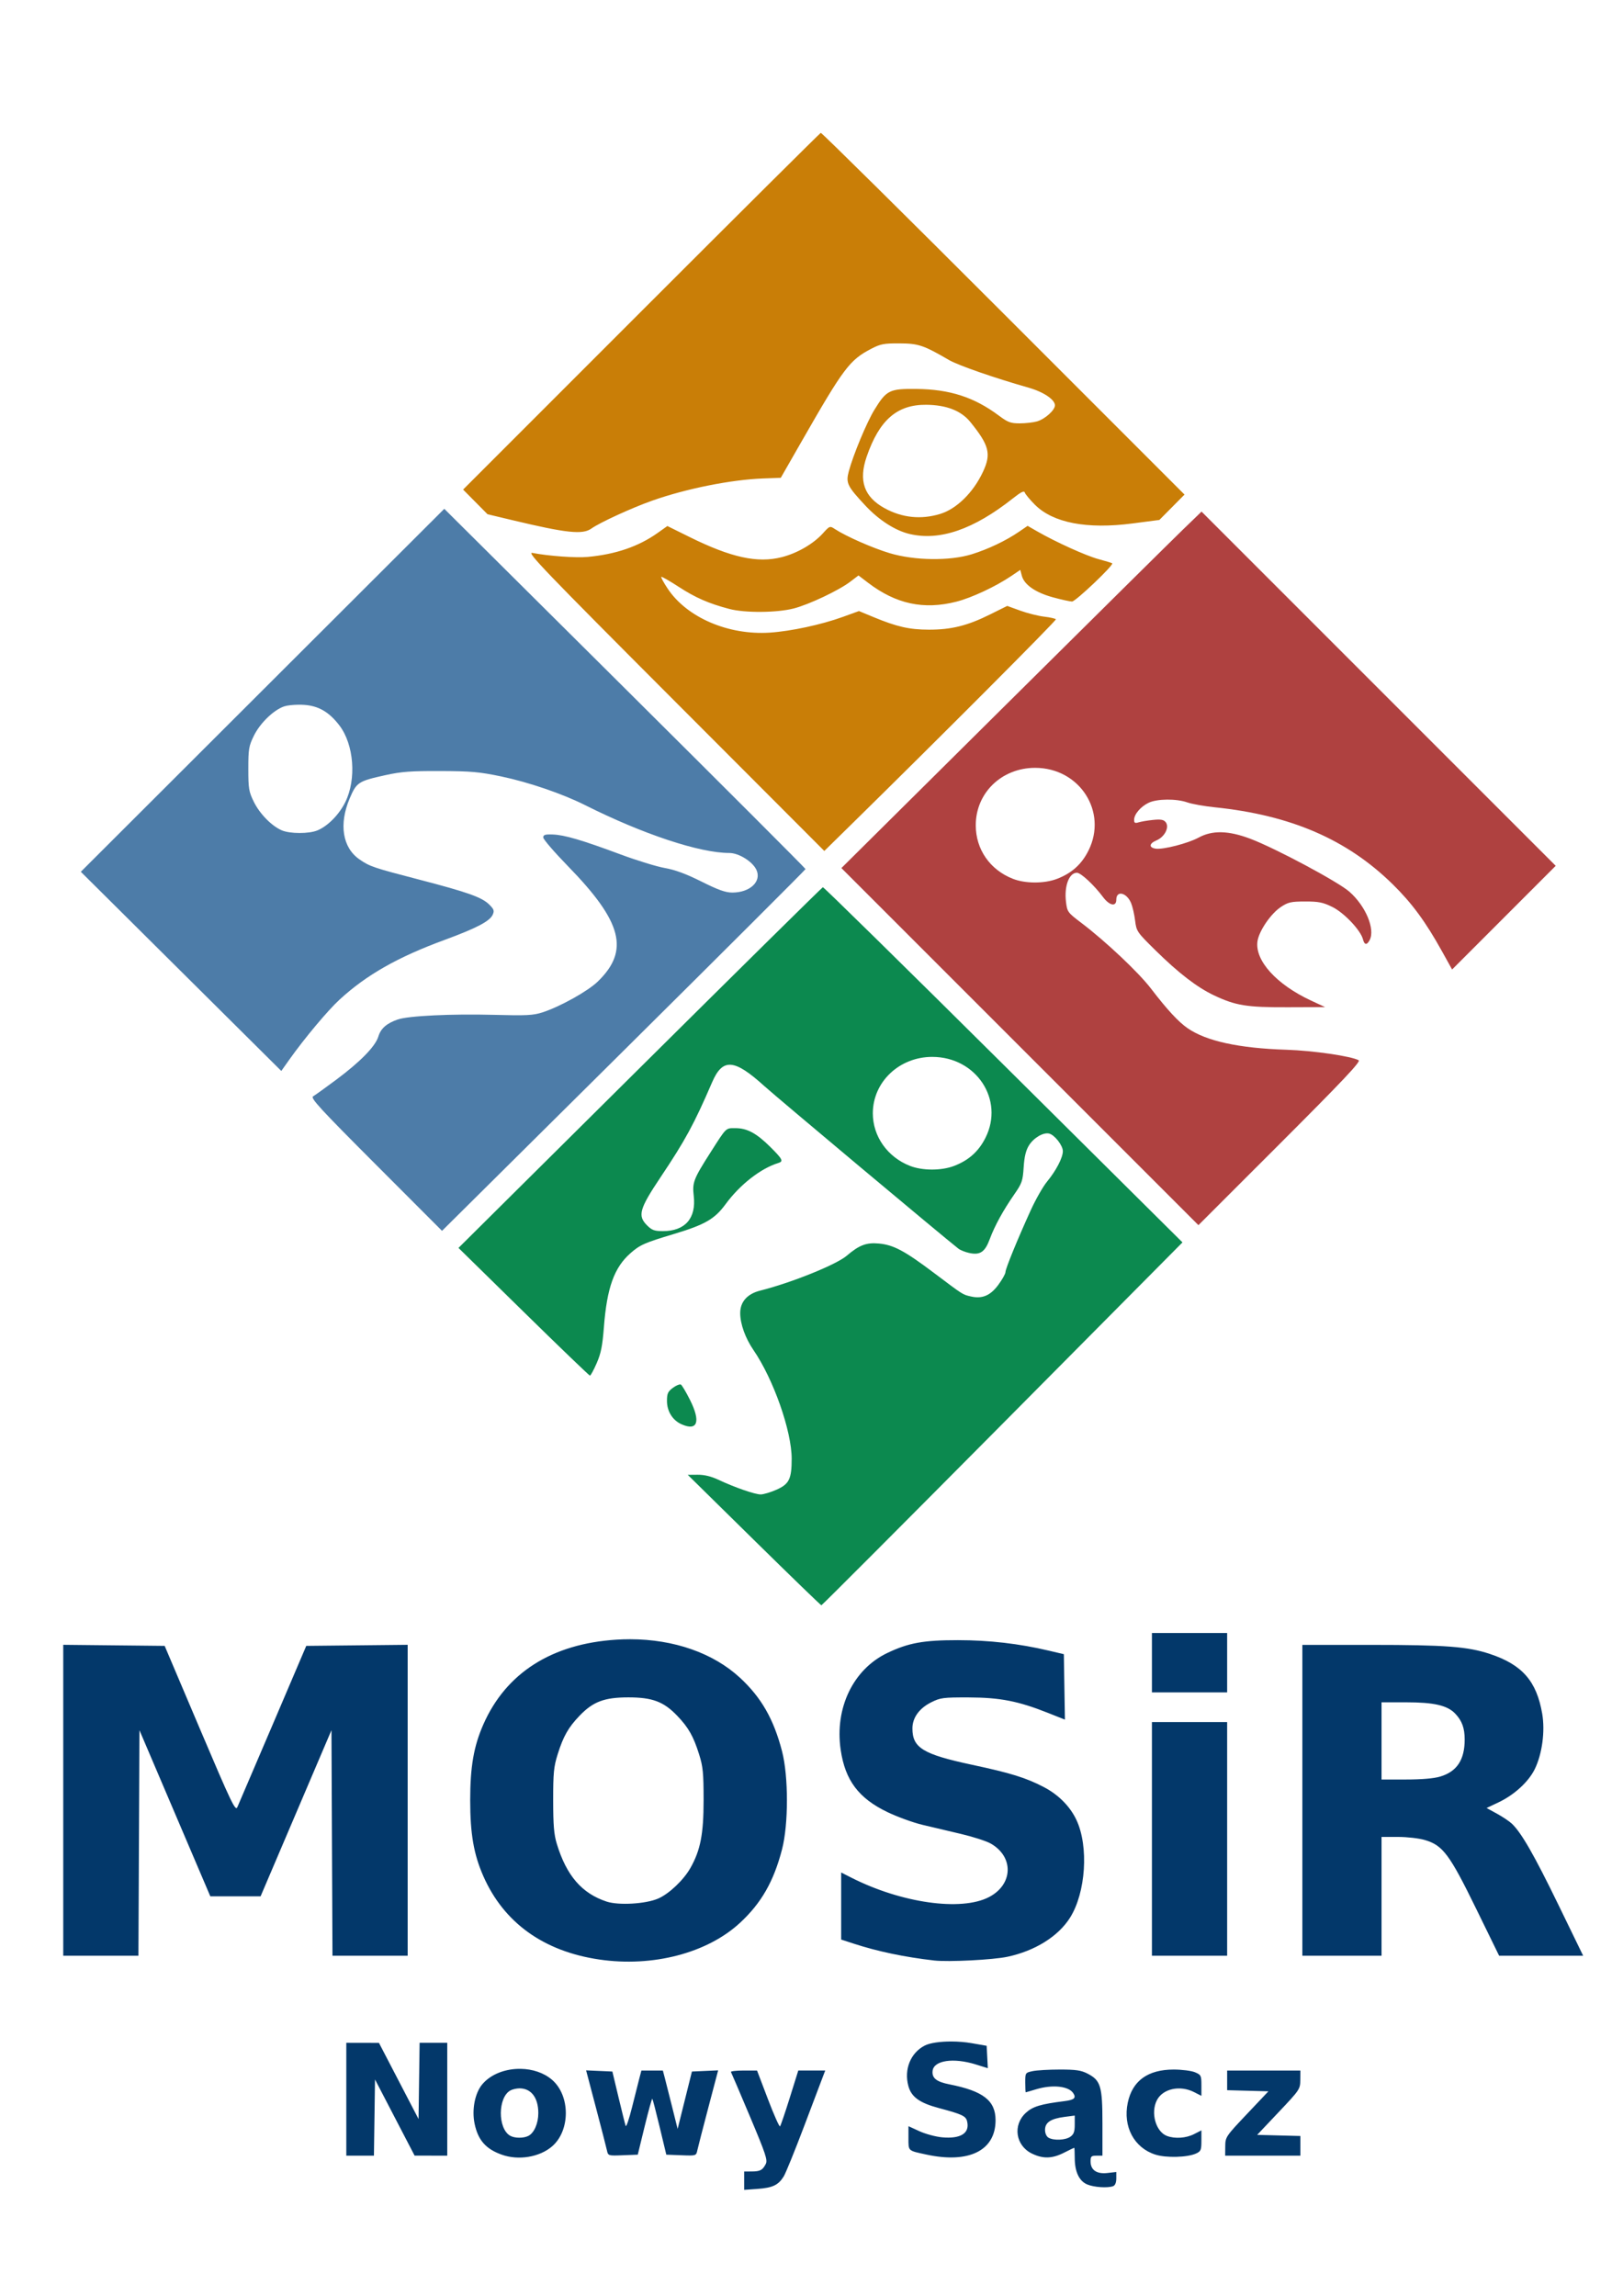 <?xml version="1.0" encoding="UTF-8" standalone="no"?>
<!-- Created with Inkscape (http://www.inkscape.org/) -->

<svg
   xmlns:dc="http://purl.org/dc/elements/1.1/"
   xmlns:cc="http://creativecommons.org/ns#"
   xmlns:rdf="http://www.w3.org/1999/02/22-rdf-syntax-ns#"
   xmlns:svg="http://www.w3.org/2000/svg"
   xmlns="http://www.w3.org/2000/svg"
   xmlns:sodipodi="http://sodipodi.sourceforge.net/DTD/sodipodi-0.dtd"
   xmlns:inkscape="http://www.inkscape.org/namespaces/inkscape"
   width="210mm"
   height="297mm"
   viewBox="0 0 744.094 1052.362"
   id="svg3539"
   version="1.1"
   inkscape:version="0.91 r13725"
   sodipodi:docname="mosir logo.svg">
  <defs
     id="defs3541" />
  <sodipodi:namedview
     id="base"
     pagecolor="#ffffff"
     bordercolor="#666666"
     borderopacity="1.0"
     inkscape:pageopacity="0.0"
     inkscape:pageshadow="2"
     inkscape:zoom="1.2777255"
     inkscape:cx="385.96857"
     inkscape:cy="696.17292"
     inkscape:document-units="px"
     inkscape:current-layer="layer1"
     showgrid="false"
     inkscape:window-width="1440"
     inkscape:window-height="853"
     inkscape:window-x="-4"
     inkscape:window-y="-4"
     inkscape:window-maximized="1" />
  <g
     inkscape:label="Layer 1"
     inkscape:groupmode="layer"
     id="layer1">
    <g
       id="g3516"
       transform="matrix(0.726,0,0,0.726,1788.231,437.35)">
      <path
         id="path3499"
         transform="translate(0,-7.6293945e-6)"
         d="m -1862.262,686.551 c -7.103,-0.024 -13.635,0.883 -16.932,2.588 -8.928,4.617 -13.134,15.015 -10.312,25.494 1.874,6.96 7.101,10.722 19.461,14.004 14.304,3.798 16.801,4.958 17.613,8.195 1.895,7.551 -3.872,11.303 -15.725,10.229 -4.061,-0.368 -10.511,-2.102 -14.332,-3.852 l -6.947,-3.182 0,7.471 c 0,8.35 -0.503,7.885 11.254,10.434 26.917,5.834 43.746,-2.5 43.746,-21.664 0,-12.378 -7.771,-18.43 -29.062,-22.635 -8.305,-1.64 -11.229,-3.981 -10.693,-8.559 0.772,-6.598 13.11,-8.433 27.203,-4.047 l 7.67,2.387 -0.371,-7.074 -0.371,-7.074 -9.375,-1.637 c -4.097,-0.715 -8.565,-1.064 -12.826,-1.078 z m -382.174,0.84 0,35.625 0,35.623 8.723,0 8.723,0 0.34,-24.062 0.34,-24.062 12.5,24.041 12.5,24.041 10.312,0.021 10.312,0.023 0,-35.625 0,-35.625 -8.725,0 -8.723,0 -0.34,24.062 -0.338,24.062 -12.5,-24.041 -12.5,-24.041 -10.312,-0.021 -10.312,-0.021 z m 110.17,16.43 c -9.328,-0.166 -18.76,3.172 -24.295,9.75 -4.665,5.544 -6.713,16.032 -4.859,24.893 2.171,10.379 7.073,15.961 17.182,19.562 10.533,3.752 23.771,1.575 31.703,-5.215 11.648,-9.97 11.628,-32.138 -0.037,-42.123 -5.246,-4.49 -12.438,-6.738 -19.693,-6.867 z m 340.455,0.445 c -6.875,0 -14.609,0.447 -17.188,0.994 -4.652,0.987 -4.688,1.041 -4.688,7.188 0,3.406 0.141,6.192 0.312,6.18 0.172,-0.007 3.072,-0.851 6.447,-1.875 10.317,-3.13 20.541,-2.094 23.533,2.387 2.045,3.063 0.68,4.301 -5.605,5.078 -14.873,1.84 -19.946,3.375 -24.289,7.355 -8.457,7.751 -6.511,20.741 3.861,25.762 6.991,3.384 12.748,3.224 20.215,-0.564 3.382,-1.716 6.291,-3.125 6.463,-3.125 0.172,-0.003 0.312,2.826 0.312,6.285 0,8.737 2.721,14.634 7.764,16.826 l 0,0 c 4.258,1.849 13.053,2.449 16.504,1.125 1.245,-0.478 1.978,-2.271 1.978,-4.846 l 0,-4.088 -5.656,0.637 c -6.778,0.764 -10.594,-1.898 -10.594,-7.389 0,-3.118 0.462,-3.555 3.75,-3.555 l 3.75,0 0,-20.312 c 0,-23.563 -1.082,-27.191 -9.373,-31.479 -4.077,-2.109 -7.306,-2.584 -17.5,-2.584 z m 71.875,0 c -16.322,0 -26.1,7.064 -29.016,20.965 -3.148,15.009 3.983,28.422 17.398,32.725 6.772,2.172 20.258,1.821 25.725,-0.67 3.061,-1.395 3.393,-2.186 3.393,-8.086 l 0,-6.539 -4.641,2.365 c -5.067,2.583 -12.131,3.054 -17.152,1.145 -7.045,-2.679 -10.399,-14.667 -6.312,-22.57 3.762,-7.275 14.58,-9.624 23.465,-5.094 l 4.641,2.365 0,-6.59 c 0,-6.248 -0.21,-6.677 -4.062,-8.303 -2.234,-0.943 -8.281,-1.713 -13.438,-1.713 z M -2093,704.779 l 6.191,23.492 c 3.405,12.921 6.531,25.063 6.947,26.98 0.755,3.481 0.775,3.486 10.121,3.125 l 9.363,-0.361 4.356,-17.887 c 2.396,-9.837 4.571,-17.672 4.832,-17.41 0.261,0.261 2.355,8.311 4.652,17.887 l 4.178,17.41 9.42,0.361 c 9.408,0.362 9.422,0.357 10.178,-3.125 0.416,-1.918 3.542,-14.06 6.947,-26.98 l 6.191,-23.492 -8.277,0.367 -8.279,0.369 -4.516,18.125 -4.516,18.125 -3.426,-13.75 c -1.883,-7.562 -3.98,-15.859 -4.66,-18.438 l -1.236,-4.688 -6.777,0 -6.779,0 -1.236,4.688 c -0.68,2.578 -2.769,10.855 -4.644,18.395 -1.875,7.54 -3.698,12.883 -4.051,11.875 -0.352,-1.008 -2.387,-9.145 -4.519,-18.082 l -3.877,-16.25 -8.291,-0.369 -8.291,-0.367 z m 133.986,0.107 -5.375,17.188 c -2.956,9.453 -5.723,17.576 -6.148,18.049 -0.426,0.473 -3.867,-7.261 -7.648,-17.186 l -6.875,-18.045 -8.512,0 c -4.681,-10e-4 -8.261,0.42 -7.955,0.936 0.306,0.516 5.706,13.164 12,28.109 10.025,23.805 11.259,27.523 9.955,30 -2.053,3.897 -3.507,4.661 -8.926,4.684 l -4.688,0.019 0,5.793 0,5.789 8.467,-0.605 c 9.51,-0.68 13.116,-2.398 16.498,-7.855 1.278,-2.062 7.109,-16.406 12.957,-31.875 5.848,-15.469 11.225,-29.672 11.949,-31.562 l 1.317,-3.438 -8.508,0 -8.508,0 z m 270.828,0.004 0,6.207 0,6.207 13.027,0.355 13.027,0.355 -13.6,14.375 c -13.318,14.078 -13.599,14.498 -13.652,20.312 l -0.053,5.938 23.75,0 23.75,0 0,-6.209 0,-6.211 -13.652,-0.352 -13.652,-0.354 13.598,-14.375 c 13.317,-14.078 13.599,-14.497 13.652,-20.312 l 0.055,-5.938 -23.125,0 -23.125,0 z m -446.875,11.25 c 7.384,0 11.875,5.91 11.875,15.625 0,6.446 -2.57,12.405 -6.182,14.338 l 0,-0.002 c -3.04,1.628 -8.782,1.597 -11.631,-0.062 -7.931,-4.62 -7.765,-24.328 0.242,-28.613 1.323,-0.708 3.886,-1.285 5.695,-1.285 z m 350.625,17.178 0,5.715 c 0,4.489 -0.597,6.132 -2.779,7.66 -3.135,2.196 -10.49,2.514 -13.783,0.596 -1.295,-0.754 -2.188,-2.766 -2.188,-4.932 0,-4.668 3.542,-7.046 12.188,-8.18 l 6.562,-0.859 z"
         style="fill:#03386a;fill-opacity:1"
         inkscape:connector-curvature="0" />
      <path
         id="path3479"
         transform="translate(0,-7.6293945e-6)"
         d="m -1735.686,428.641 0,18.75 0,18.75 23.75,0 23.75,0 0,-18.75 0,-18.75 -23.75,0 -23.75,0 z m -329.479,3.936 c -2.855,-0.004 -5.739,0.084 -8.646,0.266 -40.836,2.557 -69.785,20.992 -84.1,53.555 -6.058,13.78 -8.289,26.661 -8.289,47.869 0,21.208 2.231,34.087 8.289,47.867 12.932,29.418 38.085,47.503 73.242,52.66 33.73,4.948 68.199,-4.044 88.869,-23.182 13.454,-12.456 21.28,-26.135 26.523,-46.354 4.124,-15.903 4.124,-46.084 0,-61.986 -5.243,-20.219 -13.07,-33.898 -26.523,-46.354 -16.907,-15.653 -41.766,-24.303 -69.365,-24.342 z m 206.979,0.58 c -21.733,-0.011 -31.231,1.71 -44.57,8.076 -21.572,10.295 -33.34,34.692 -29.486,61.133 2.809,19.275 11.308,30.6 29.529,39.352 6.271,3.012 16.184,6.617 22.027,8.012 5.844,1.395 16.812,3.988 24.375,5.764 7.562,1.776 15.983,4.484 18.713,6.02 14.868,8.362 14.322,25.974 -1.051,33.896 -17.578,9.059 -55.205,3.738 -86.811,-12.277 l -6.476,-3.283 0,21.17 0,21.168 7.812,2.547 c 15.336,4.999 32.048,8.502 50.938,10.678 8.886,1.023 37.163,-0.415 46.25,-2.352 17.413,-3.711 32.038,-12.83 39.504,-24.633 10.011,-15.825 11.933,-45.027 4.066,-61.764 -4.029,-8.572 -11.409,-15.989 -20.703,-20.809 -11.284,-5.851 -20.709,-8.774 -45.142,-13.998 -31.071,-6.644 -37.725,-10.696 -37.725,-22.969 0,-6.739 4.295,-12.704 11.877,-16.496 5.793,-2.897 7.524,-3.121 23.748,-3.072 19.708,0.06 31.172,2.298 49.938,9.748 l 10.746,4.266 -0.342,-20.658 -0.342,-20.658 -9.52,-2.246 c -18.793,-4.432 -37.632,-6.603 -57.355,-6.613 z m -565,2.941 0,98.146 0,98.146 23.738,0 23.74,0 0.322,-71.197 0.324,-71.195 22.375,52.445 22.373,52.447 15.877,0 15.875,0 22.375,-52.447 22.375,-52.445 0.322,71.195 0.322,71.197 23.74,0 23.74,0 0,-98.146 0,-98.146 -32.018,0.334 -32.016,0.334 -21.072,49.375 c -11.59,27.156 -21.691,50.751 -22.445,52.434 -1.233,2.751 -3.623,-2.239 -23.639,-49.375 l -22.266,-52.434 -32.023,-0.334 -32.021,-0.334 z m 782.5,0.043 0,98.125 0,98.125 25,0 25,0 0,-37.5 0,-37.5 10.396,0 c 5.809,0 13.316,0.866 17.008,1.963 11.312,3.359 15.567,9.056 32.248,43.182 l 14.594,29.855 26.535,0 26.535,0 -15.65,-32.188 c -15.27,-31.407 -23.417,-45.593 -29.408,-51.209 -1.625,-1.524 -5.871,-4.365 -9.436,-6.314 l -6.482,-3.543 7.562,-3.592 c 9.99,-4.745 18.981,-13.004 22.889,-21.027 4.656,-9.561 6.566,-23.845 4.666,-34.922 -3.526,-20.561 -12.617,-30.954 -32.998,-37.727 -14.012,-4.656 -27.975,-5.721 -75.021,-5.725 l -43.438,-0.004 z m -425.625,33.143 c 15.18,0 22.289,2.677 30.852,11.613 7.081,7.391 10.222,12.924 13.807,24.328 2.461,7.828 2.842,11.723 2.842,29.041 0,21.364 -1.995,31.575 -8.355,42.791 -4.298,7.579 -13.421,16.229 -20.281,19.23 -7.83,3.425 -25.009,4.44 -32.613,1.926 -15.666,-5.179 -25.319,-16.367 -31.443,-36.447 -1.807,-5.923 -2.287,-11.705 -2.297,-27.5 -0.01,-17.335 0.369,-21.205 2.832,-29.041 3.585,-11.404 6.724,-16.937 13.805,-24.328 8.562,-8.937 15.674,-11.613 30.854,-11.613 z m 475.625,3.107 15.396,0 c 17.725,0 26.157,1.938 31.137,7.158 4.284,4.49 5.967,9.105 5.967,16.367 0,12.821 -4.915,20.238 -15.49,23.379 -4.011,1.191 -11.675,1.846 -21.613,1.846 l -15.396,0 0,-24.375 0,-24.375 z m -145,12.5 0,73.75 0,73.75 23.75,0 23.75,0 0,-73.75 0,-73.75 -23.75,0 -23.75,0 z"
         style="fill:#03386a;fill-opacity:1"
         inkscape:connector-curvature="0" />
      <path
         id="path3463"
         transform="translate(0,-7.6293945e-6)"
         d="m -1943.486,-42.242 c -0.509,0.141 -52.49,51.442 -115.516,114 L -2173.594,185.5 l 41.102,40.32 c 22.606,22.176 41.469,40.32 41.916,40.32 0.447,0 2.352,-3.516 4.232,-7.812 2.712,-6.197 3.659,-10.915 4.576,-22.812 1.918,-24.87 6.498,-37.63 16.75,-46.654 6.037,-5.314 8.876,-6.568 27.457,-12.146 19.623,-5.891 25.728,-9.414 32.641,-18.83 9.079,-12.366 22.17,-22.585 33.297,-25.996 3.394,-1.04 2.724,-2.391 -5,-10.08 -8.756,-8.717 -14.689,-11.918 -22.08,-11.918 -6.256,0 -5.489,-0.746 -15.744,15.311 -10.712,16.772 -11.566,18.987 -10.582,27.463 1.639,14.127 -5.449,22.227 -19.453,22.227 -5.402,0 -6.965,-0.568 -10.051,-3.654 -6.053,-6.053 -4.84,-10.367 8.533,-30.352 15.682,-23.434 21.134,-33.474 32.553,-59.932 6.652,-15.415 13.918,-14.908 32.928,2.299 8.088,7.321 112.296,94.604 122.613,102.699 1.182,0.927 4.202,2.149 6.713,2.715 6.925,1.562 10.04,-0.501 13.068,-8.656 3.146,-8.471 8.452,-18.156 15.543,-28.365 4.819,-6.939 5.346,-8.459 5.896,-17.031 0.428,-6.673 1.391,-10.688 3.308,-13.791 3.002,-4.857 9.171,-8.464 12.836,-7.506 3.474,0.908 8.605,7.523 8.605,11.094 0,4.09 -4.259,12.298 -9.977,19.23 -2.552,3.094 -7.2,11.25 -10.33,18.125 -8.447,18.555 -15.943,36.912 -15.943,39.039 0,1.031 -2.005,4.606 -4.455,7.943 -4.99,6.797 -10.155,9.031 -17.211,7.439 -5.408,-1.22 -4.741,-0.797 -23.334,-14.801 -18.736,-14.112 -25.688,-17.82 -35.002,-18.664 -7.872,-0.714 -12.349,0.991 -20.213,7.699 -6.639,5.663 -34.975,17.083 -54.672,22.035 -8.147,2.048 -12.613,7.076 -12.613,14.197 0,6.839 3.23,15.833 8.389,23.354 12.605,18.375 24.111,51.102 24.111,68.582 0,12.806 -1.579,16.03 -9.584,19.57 -3.706,1.639 -8.2,2.98 -9.988,2.98 -3.659,0 -16.344,-4.399 -26.678,-9.25 -4.623,-2.17 -8.922,-3.209 -13.125,-3.172 l -6.25,0.055 41.85,41.184 c 23.018,22.651 42.161,41.184 42.541,41.184 0.38,0 51.844,-51.554 114.363,-114.562 l 113.67,-114.561 -113.088,-112.258 c -62.198,-61.742 -113.503,-112.143 -114.012,-112.002 z m 69.051,107.133 c 27.81,0 45.654,27.029 33.674,51.004 -4.343,8.692 -10.648,14.335 -19.975,17.879 -7.97,3.028 -19.895,3.004 -27.725,-0.057 -14.237,-5.566 -23.475,-18.631 -23.475,-33.201 0,-19.782 16.677,-35.625 37.5,-35.625 z M -2033.457,271.701 c -0.924,-0.091 -2.886,0.773 -4.703,2.117 -3.209,2.372 -3.775,3.62 -3.775,8.301 0,6.566 3.558,12.247 9.244,14.758 10.129,4.472 12.205,-1.69 5.232,-15.535 -2.428,-4.822 -4.98,-9.115 -5.67,-9.541 -0.086,-0.053 -0.196,-0.087 -0.328,-0.1 z"
         style="fill:#0c894f;fill-opacity:1"
         inkscape:connector-curvature="0" />
      <path
         id="path3457"
         transform="translate(0,-7.6293945e-6)"
         d="m -2182.561,-281.154 -114.762,114.584 -114.762,114.586 63.299,62.877 63.297,62.877 5.146,-7.252 c 9.493,-13.381 24.284,-31.036 31.689,-37.826 17.076,-15.656 36.617,-26.756 66.344,-37.684 20.074,-7.379 28.443,-11.756 30.309,-15.852 1.142,-2.506 0.83,-3.444 -2.127,-6.4 -4.617,-4.617 -13.48,-7.782 -44.059,-15.732 -29.282,-7.613 -31.378,-8.321 -37.908,-12.814 -10.727,-7.382 -13.121,-22.167 -6.226,-38.443 4.351,-10.272 5.437,-10.98 22.686,-14.783 9.957,-2.195 16.017,-2.649 34.574,-2.582 19.378,0.07 24.719,0.547 38.494,3.43 17.165,3.592 38.62,10.92 52.756,18.02 36.635,18.399 72.446,30.291 91.225,30.291 6.047,0 14.764,5.44 17.168,10.715 3.328,7.304 -4.11,14.279 -15.232,14.283 -4.282,0.002 -8.844,-1.623 -19.502,-6.945 -9.731,-4.859 -16.691,-7.433 -23.16,-8.566 -5.087,-0.891 -17.686,-4.761 -27.998,-8.6 -24.333,-9.057 -35.381,-12.3 -42.76,-12.555 -4.857,-0.168 -5.99,0.19 -5.99,1.891 0,1.154 7.046,9.328 15.66,18.166 34.263,35.154 38.93,53.216 18.799,72.758 -6.3,6.115 -23.849,15.9 -34.98,19.502 -5.82,1.883 -10.122,2.1 -30.625,1.551 -26.552,-0.712 -54.056,0.61 -60.728,2.918 -7.033,2.433 -10.713,5.659 -12.256,10.748 -1.892,6.24 -11.341,15.92 -26.699,27.35 -6.788,5.052 -13.316,9.746 -14.506,10.43 -1.839,1.057 4.113,7.53 39.617,43.088 l 41.783,41.846 114.779,-113.846 c 63.129,-62.615 114.781,-114.175 114.781,-114.578 0,-0.403 -51.328,-51.743 -114.062,-114.09 l -114.062,-113.359 z m -92.096,123.693 c 1.176,-0.013 2.347,0.014 3.443,0.084 9.201,0.586 15.93,4.49 22.436,13.02 9.174,12.028 10.852,33.927 3.707,48.377 -3.913,7.912 -11.004,15.116 -17.59,17.867 -5.3,2.215 -17.434,2.185 -22.582,-0.055 -6.409,-2.789 -13.879,-10.427 -17.594,-17.99 -3.162,-6.437 -3.475,-8.319 -3.475,-20.826 0,-12.535 0.309,-14.381 3.506,-20.893 3.943,-8.03 12.576,-16.365 19.223,-18.559 1.812,-0.598 5.396,-0.987 8.926,-1.025 z"
         style="fill:#4d7ca8;fill-opacity:1"
         inkscape:connector-curvature="0" />
      <path
         id="path3453"
         transform="translate(0,-7.6293945e-6)"
         d="m -1704.352,-279.395 -11.594,11.205 c -6.376,6.163 -57.547,56.803 -113.715,112.535 l -102.123,101.33 112.731,112.73 112.73,112.732 51.541,-51.527 c 39.4,-39.392 51.1,-51.775 49.676,-52.572 -4.641,-2.597 -28.734,-6.113 -45.58,-6.65 -30.101,-0.961 -50.712,-5.454 -62.512,-13.631 -5.838,-4.046 -12.866,-11.657 -23.113,-25.027 -7.83,-10.217 -28.639,-29.841 -43.926,-41.424 -8.661,-6.562 -8.948,-6.955 -9.715,-13.277 -1.212,-9.986 1.941,-18.389 6.896,-18.389 2.494,0 10.793,7.717 16.484,15.33 4.085,5.463 8.385,6.309 8.385,1.648 0,-6.045 6.574,-4.511 9.357,2.184 0.906,2.179 2.039,7.121 2.518,10.982 0.85,6.857 1.153,7.299 12.935,18.9 14.495,14.272 26.167,23.258 36.728,28.277 13.796,6.556 20.745,7.686 46.766,7.596 l 23.57,-0.082 -8.941,-4.164 c -21.798,-10.153 -35.418,-25.186 -33.793,-37.301 0.868,-6.47 8.387,-17.527 14.807,-21.775 4.584,-3.033 6.383,-3.44 15.311,-3.455 8.547,-0.014 11.211,0.521 17.174,3.449 7.414,3.641 17.912,14.738 19.346,20.449 0.901,3.589 2.44,3.79 4.178,0.543 3.689,-6.893 -2.446,-21.6 -12.783,-30.643 -7.267,-6.357 -46.802,-27.476 -62.562,-33.42 -13.863,-5.228 -23.974,-5.448 -32.668,-0.705 -6.587,3.593 -22.36,7.659 -27.047,6.973 -4.439,-0.65 -4.225,-3.263 0.428,-5.207 5.278,-2.205 8.416,-8.457 5.816,-11.59 -1.279,-1.541 -3.128,-1.856 -7.965,-1.354 -3.465,0.36 -7.564,1.048 -9.111,1.529 -2.265,0.705 -2.812,0.393 -2.812,-1.602 0,-3.499 4.183,-8.393 9.217,-10.781 5.365,-2.546 17.483,-2.646 24.412,-0.201 2.857,1.008 10.661,2.397 17.344,3.086 48.042,4.955 83.516,20.306 112.356,48.625 12.138,11.919 20.708,23.574 31.109,42.309 l 6.373,11.479 32.717,-32.734 32.715,-32.732 -111.828,-111.824 -111.83,-111.824 z m -105.084,161.785 c 28.074,0 45.935,27.717 33.674,52.254 -4.343,8.692 -10.648,14.335 -19.975,17.879 -7.97,3.028 -19.895,3.004 -27.725,-0.057 -14.51,-5.672 -23.475,-18.591 -23.475,-33.826 0,-20.436 16.359,-36.25 37.5,-36.25 z"
         style="fill:#af4140;fill-opacity:1"
         inkscape:connector-curvature="0" />
      <path
         id="path3449"
         transform="translate(0,-7.6293945e-6)"
         d="m -1944.799,-518.531 c -0.545,0.182 -51.591,50.935 -113.436,112.783 l -112.447,112.451 7.713,7.781 7.713,7.783 15.723,3.756 c 34.143,8.159 44.304,9.242 49.828,5.309 5.375,-3.827 25.631,-13.117 38.531,-17.67 21.399,-7.553 49.748,-13.225 69.863,-13.977 l 11.25,-0.42 13.342,-23.299 c 26.415,-46.124 30.14,-51.069 43.801,-58.178 5.812,-3.024 7.961,-3.433 17.858,-3.387 11.942,0.055 15.123,1.126 31.25,10.51 5.774,3.36 28.699,11.322 50.228,17.445 9.428,2.681 16.646,7.521 16.646,11.16 0,3.064 -6.3,8.702 -11.336,10.146 -2.35,0.674 -7.255,1.227 -10.898,1.227 -5.749,0 -7.484,-0.644 -13.133,-4.865 -15.6,-11.658 -31.038,-16.651 -52.148,-16.865 -17.005,-0.172 -18.888,0.769 -26.529,13.248 -4.795,7.83 -13.365,28.432 -16.135,38.787 -1.959,7.326 -0.986,9.34 10.414,21.555 8.634,9.252 18.928,15.861 28.037,18 19.024,4.466 40.283,-2.845 65.016,-22.359 5.431,-4.285 7.271,-5.178 7.726,-3.75 0.329,1.031 3.19,4.464 6.356,7.631 11.473,11.476 32.816,15.567 61.629,11.814 l 16.957,-2.209 7.941,-8.01 7.939,-8.012 -114.353,-114.357 c -62.895,-62.897 -114.801,-114.211 -115.346,-114.029 z m 66.613,171.691 c 12.713,0.119 22.057,3.763 27.795,10.84 11.981,14.776 13.338,20.126 8,31.516 -6.13,13.078 -16.645,23.41 -27.045,26.57 -12.067,3.667 -24.025,2.435 -35.041,-3.609 -12.995,-7.131 -16.573,-17.371 -11.363,-32.514 7.983,-23.204 19.201,-32.976 37.654,-32.803 z m 63.992,76.443 -5.434,3.727 c -8.225,5.642 -19.474,11 -29.854,14.219 -13.87,4.302 -36.155,4 -51.824,-0.701 -10.752,-3.226 -27.581,-10.629 -34.527,-15.188 -3.244,-2.129 -3.305,-2.108 -7.693,2.729 -6.019,6.634 -16.144,12.489 -25.906,14.98 -15.326,3.912 -32.014,0.262 -58.316,-12.758 l -13.936,-6.898 -6.064,4.314 c -12.081,8.595 -26.441,13.532 -44.188,15.191 -7.511,0.702 -24.611,-0.534 -35,-2.529 -3.83,-0.736 7.386,10.94 89.99,93.674 l 94.363,94.514 16.262,-15.965 c 57.068,-56.031 130.436,-129.582 129.986,-130.309 -0.293,-0.474 -3.623,-1.224 -7.402,-1.668 -3.779,-0.444 -10.573,-2.152 -15.098,-3.795 l -8.226,-2.986 -10.875,5.404 c -14.278,7.096 -24.399,9.612 -38.572,9.592 -12.351,-0.018 -20.186,-1.799 -35.117,-7.988 l -9.065,-3.758 -10.318,3.734 c -13.495,4.883 -32.653,9 -45.973,9.881 -26.222,1.734 -52.409,-9.554 -64.533,-27.814 -2.503,-3.77 -4.312,-7.092 -4.019,-7.385 0.292,-0.292 5.194,2.502 10.893,6.209 10.675,6.944 19.059,10.612 32.08,14.039 9.841,2.59 29.968,2.45 40.625,-0.283 9.646,-2.474 28.54,-11.416 35.781,-16.936 l 5.156,-3.932 5.984,4.568 c 17.68,13.495 35.237,17.264 55.852,11.992 9.713,-2.484 24.853,-9.57 34.727,-16.256 l 5.625,-3.811 0.953,3.66 c 1.479,5.681 8.574,10.624 19.58,13.641 5.372,1.472 10.835,2.678 12.141,2.678 2.251,0 26.589,-23.139 25.387,-24.135 -0.308,-0.255 -4.217,-1.447 -8.685,-2.646 -7.877,-2.115 -27.072,-10.818 -38.941,-17.656 l -5.816,-3.35 z"
         style="fill:#c97e07;fill-opacity:1"
         inkscape:connector-curvature="0" />
    </g>
  </g>
</svg>
